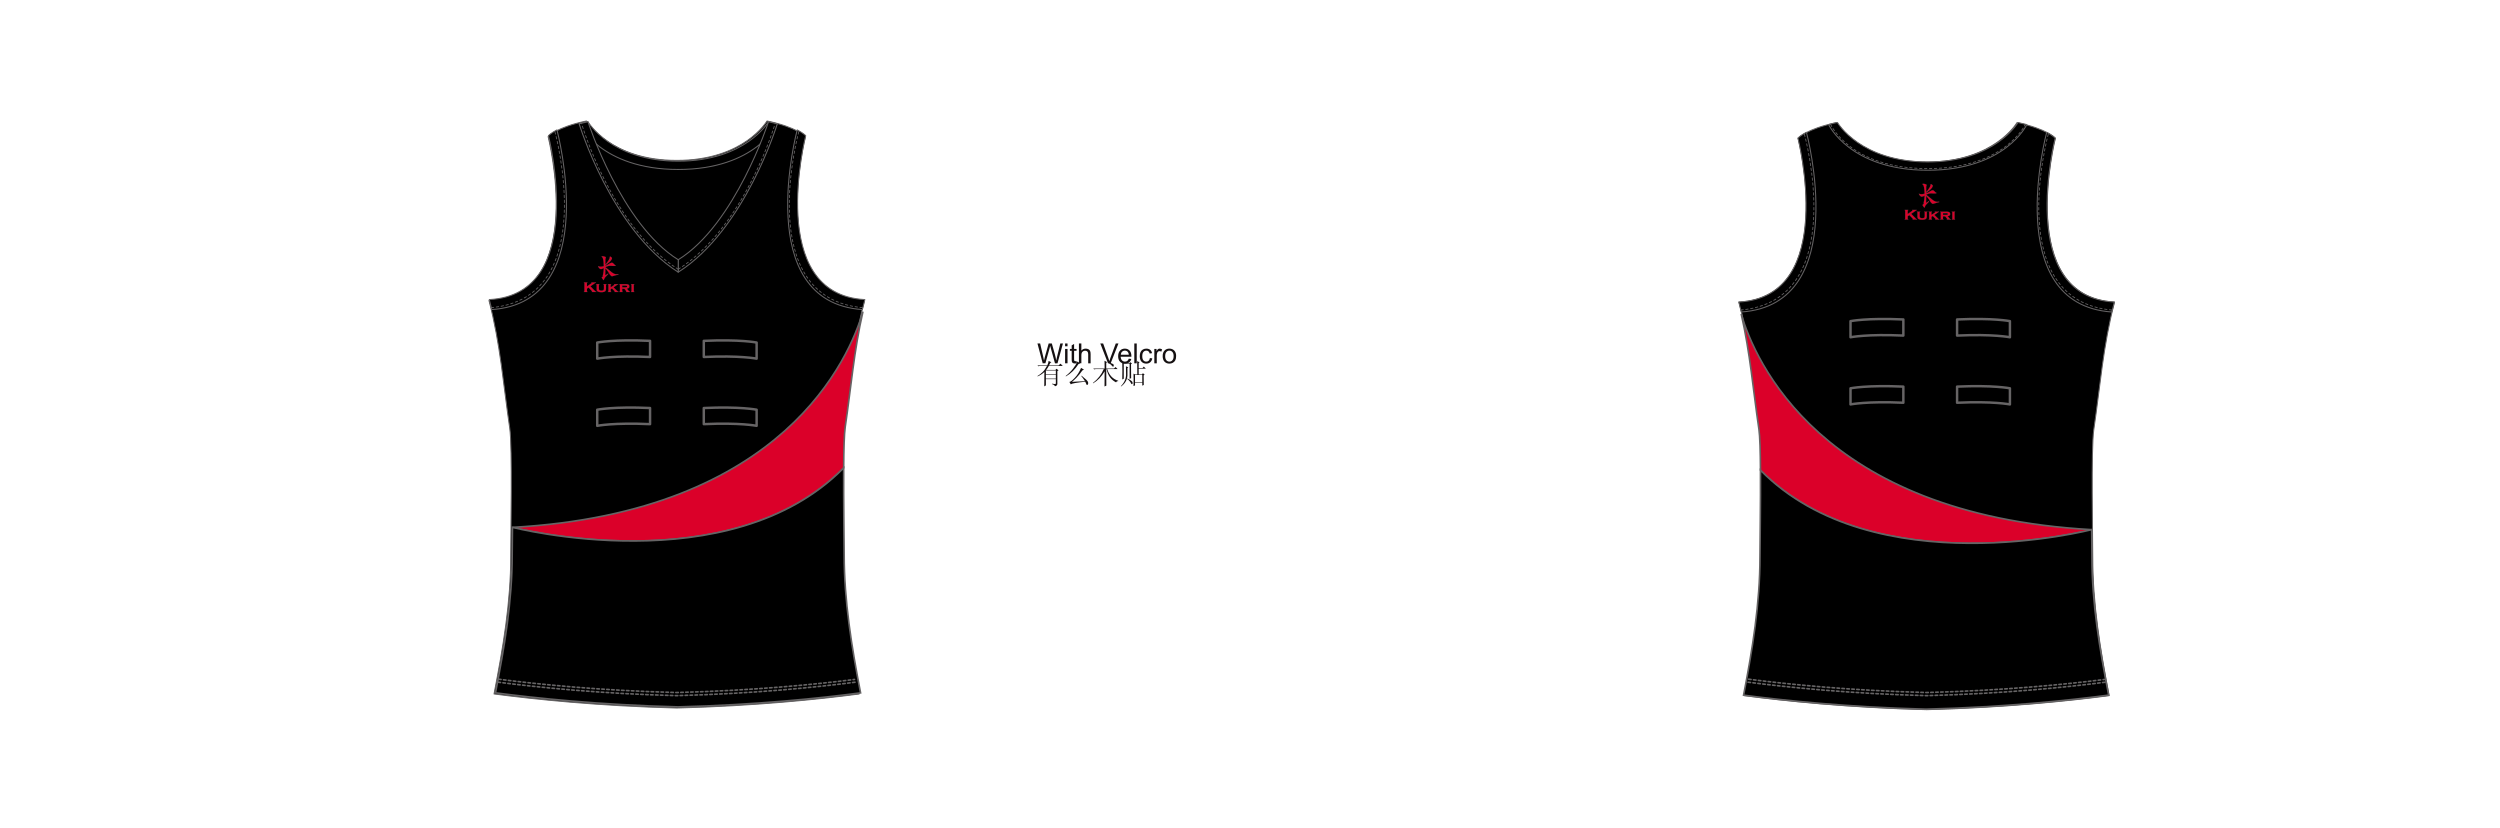 <?xml version="1.0" encoding="UTF-8"?><svg xmlns:xlink="http://www.w3.org/1999/xlink" xmlns="http://www.w3.org/2000/svg" contentScriptType="text/ecmascript" zoomAndPan="magnify" contentStyleType="text/css" style="position: relative; overflow: visible;" version="1.1" width="1600" preserveAspectRatio="xMinYMin meet" viewBox="0 0 1600 530" height="530" x="0" y="0"><svg contentScriptType="text/ecmascript" zoomAndPan="magnify" xmlns:xlink="http://www.w3.org/1999/xlink" contentStyleType="text/css" id="6280_FRONT" style="overflow: visible;" contentstyletype="text/css" version="1.1" width="880" preserveAspectRatio="xMinYMin meet" viewBox="-160 0 660 503" height="530" class="" xmlns="http://www.w3.org/2000/svg" x="0" y="0" contentscripttype="text/ecmascript">
    <svg contentScriptType="text/ecmascript" zoomAndPan="magnify" xmlns:xlink="http://www.w3.org/1999/xlink" contentStyleType="text/css" id="3641_1_BODY_FRONT" contentstyletype="text/css" version="1.1" width="230" xml:space="preserve" preserveAspectRatio="xMidYMid meet" viewBox="-0.685 -0.174 230 358" height="358" xmlns="http://www.w3.org/2000/svg" x="136.00" y="73.00" contentscripttype="text/ecmascript">
        <defs/>
        <g>
            <path stroke-linecap="round" fabric-x="183.027" fabric-y="145.93" fill="#000000" data-p="1" stroke-linejoin="round" d="M225.15,348.36    c-5.43-27.996-9.957-55.7-9.957-84.016c0-11.876-1.074-65.979,0.633-77.51c3.873-26.169,5.67-51.199,12.602-77.506    c-60.494-3.15-35.918-99.563-35.918-99.563s-5.041-5.671-23.316-9.451c0,0-13.863,23.945-54.822,23.945    c-40.959,0-54.822-23.945-54.822-23.945c-18.274,3.78-23.315,9.451-23.315,9.451s24.576,96.412-35.918,99.563    c6.932,26.307,8.728,51.337,12.601,77.506c1.707,11.53,0.632,65.634,0.632,77.51c0,28.656-4.637,55.579-10.154,83.989    c24.033,3.182,62.876,7.307,110.977,8.542C162.308,355.644,201.092,351.538,225.15,348.36z" id="3641_1_BODY_FRONT_L0_S1" stroke="#666465" stroke-width="0.63"/></g></svg>
    <svg contentScriptType="text/ecmascript" zoomAndPan="magnify" xmlns:xlink="http://www.w3.org/1999/xlink" contentStyleType="text/css" id="4195_1_PANEL_FRONT" contentstyletype="text/css" version="1.1" width="225" xml:space="preserve" preserveAspectRatio="xMidYMid meet" viewBox="-0.359 -0.136 225 241" height="241" xmlns="http://www.w3.org/2000/svg" x="140.00" y="189.00" contentscripttype="text/ecmascript">
        <defs/>
        <g>
            <path fabric-x="330.367" fabric-y="269.95" fill="#DB0029" data-p="3" id="4195_1_PANEL_FRONT_L0_S3" d="M212.083,95.097c0.074-11.17,0.328-20.775,0.94-24.91    c3.504-23.685,5.322-46.438,10.771-70.047c-8.023,27.465-47.527,121.877-212.896,131.041    C10.899,131.181,142.832,165.286,212.083,95.097z" stroke="#666465"/>
            <path fabric-x="291.147" fabric-y="392.91" fill="#000000" data-p="2" id="4195_1_PANEL_FRONT_L1_S2" d="M0.592,231.687c24.033,3.182,62.877,7.307,110.977,8.541    c47.938-1.23,86.724-5.338,110.779-8.517c-5.43-27.996-9.957-55.698-9.957-84.017c0-7.617-0.442-32.613-0.309-52.6    c-69.252,70.188-201.185,36.084-201.185,36.084c-0.08,7.389-0.151,13.403-0.151,16.516C10.748,176.353,6.11,203.277,0.592,231.687    z" stroke="#666465"/></g></svg>
    <svg xmlns:a="http://ns.adobe.com/AdobeSVGViewerExtensions/3.0/" contentScriptType="text/ecmascript" zoomAndPan="magnify" xmlns:xlink="http://www.w3.org/1999/xlink" contentStyleType="text/css" id="3647_2_STITCHING_FRONT" contentstyletype="text/css" version="1.0" width="218" xml:space="preserve" preserveAspectRatio="xMidYMid meet" viewBox="-0.018 -0.037 218 12" height="12" xmlns="http://www.w3.org/2000/svg" x="142.00" y="412.00" contentscripttype="text/ecmascript">
        <defs/>
        <g>
            <path stroke-linecap="round" fill="none" stroke-linejoin="round" stroke-dasharray="1.5 1.5" id="3647_2_STITCHING_FRONT_L0" d="M0.5,2.317    C24.198,5.394,61.969,9.292,108.982,10.5c46.871-1.204,84.591-5.081,108.307-8.148" stroke="#666465"/>
            <path stroke-linecap="round" fill="none" stroke-linejoin="round" stroke-dasharray="1.5 1.5" id="3647_2_STITCHING_FRONT_L1" d="M0.832,0.5    c23.476,3.033,61.134,6.901,108.15,8.109c46.926-1.205,84.504-4.979,108.004-7.947" stroke="#666465"/></g></svg>
    <svg contentScriptType="text/ecmascript" zoomAndPan="magnify" xmlns:xlink="http://www.w3.org/1999/xlink" contentStyleType="text/css" id="3653_2_VELCROSTRIP_FRONT" contentstyletype="text/css" version="1.1" width="99" xml:space="preserve" preserveAspectRatio="xMidYMid meet" viewBox="0 0 99 54" height="54" xmlns="http://www.w3.org/2000/svg" x="202.00" y="206.00" contentscripttype="text/ecmascript">
        <defs/>
        <g>
            <path stroke-linecap="round" fill="none" stroke-linejoin="round" id="3653_2_VELCROSTRIP_FRONT_L0" d="M0.75,11.847    c0,0,10.063-2.04,32.092-1.02V1.036C10.813,0.016,0.75,2.056,0.75,2.056V11.847z" stroke="#666465" stroke-width="1.5"/>
            <path stroke-linecap="round" fill="none" stroke-linejoin="round" id="3653_2_VELCROSTRIP_FRONT_L1" d="M0.75,52.642    c0,0,10.063-2.039,32.092-1.02v-9.791C10.813,40.812,0.75,42.852,0.75,42.852V52.642z" stroke="#666465" stroke-width="1.5"/>
            <path stroke-linecap="round" fill="none" stroke-linejoin="round" id="3653_2_VELCROSTRIP_FRONT_L2" d="M97.572,11.847    c0,0-10.064-2.04-32.094-1.02V1.036c22.029-1.021,32.094,1.02,32.094,1.02V11.847z" stroke="#666465" stroke-width="1.5"/>
            <path stroke-linecap="round" fill="none" stroke-linejoin="round" id="3653_2_VELCROSTRIP_FRONT_L3" d="M97.572,52.642    c0,0-10.064-2.039-32.094-1.02v-9.791c22.029-1.02,32.094,1.021,32.094,1.021V52.642z" stroke="#666465" stroke-width="1.5"/></g></svg>
    <svg contentScriptType="text/ecmascript" zoomAndPan="magnify" xmlns:xlink="http://www.w3.org/1999/xlink" contentStyleType="text/css" id="37400_2_ARMHOLE_FRONT" contentstyletype="text/css" version="1.1" width="230" xml:space="preserve" preserveAspectRatio="xMidYMid meet" viewBox="-0.882 -0.585 230 111" height="111" xmlns="http://www.w3.org/2000/svg" x="136.00" y="78.00" contentscripttype="text/ecmascript">
        <defs/>
        <g>
            <path stroke-linecap="round" fill="#000000" data-p="1" stroke-linejoin="round" d="M36.233,3.815    c0,0,24.576,96.412-35.918,99.563l1.515,6.076C69.501,104.825,41.407,0.315,41.407,0.315S37.966,2.083,36.233,3.815z" id="37400_2_ARMHOLE_FRONT_L0_S1" stroke="#666465" stroke-width="0.63"/>
            <path stroke-linecap="round" fill="none" stroke-linejoin="round" stroke-dasharray="1.5 1.5" d="    M1.532,108.26C68.121,102.364,40.083,1.049,40.083,1.049" id="37400_2_ARMHOLE_FRONT_L1" stroke="#666465" stroke-width="0.5"/>
            <path stroke-linecap="round" fabric-x="320.827" fabric-y="139.57" fill="#000000" data-p="1" stroke-linejoin="round" d="M192.509,3.815    c0,0-24.575,96.412,35.919,99.563l-1.517,6.076C159.24,104.825,187.333,0.315,187.333,0.315S190.775,2.083,192.509,3.815z" id="37400_2_ARMHOLE_FRONT_L2_S1" stroke="#666465" stroke-width="0.63"/>
            <path stroke-linecap="round" fill="none" stroke-linejoin="round" stroke-dasharray="1.5 1.5" d="    M226.943,108.26c-66.588-5.896-38.551-107.211-38.551-107.211" id="37400_2_ARMHOLE_FRONT_L3" stroke="#666465" stroke-width="0.5"/></g></svg>
    <svg contentScriptType="text/ecmascript" zoomAndPan="magnify" xmlns:xlink="http://www.w3.org/1999/xlink" contentStyleType="text/css" id="37396_3_NECKLINE_FRONT" contentstyletype="text/css" version="1.1" width="122" xml:space="preserve" preserveAspectRatio="xMidYMid meet" viewBox="-0.461 -0.634 122 93" height="93" xmlns="http://www.w3.org/2000/svg" x="191.00" y="73.00" contentscripttype="text/ecmascript">
        <defs/>
        <g>
            <path stroke-linecap="round" fill="#000000" data-p="1" stroke-linejoin="round" d="M60.495,24.26    C19.536,24.26,5.673,0.315,5.673,0.315C2.68,0.788,0.316,1.57,0.316,1.57s12.919,27.731,60.18,27.731    c47.262,0,60.181-27.731,60.181-27.731s-1.75-0.446-5.357-1.255C115.317,0.315,101.454,24.26,60.495,24.26z" id="37396_3_NECKLINE_FRONT_L0_S1" stroke="#666465" stroke-width="0.63"/>
            <path stroke-linecap="round" fill="#000000" data-p="1" stroke-linejoin="round" d="M60.495,91.685    C101.14,65.849,120.674,1.57,120.674,1.57l-5.356-1.255c0,0-20.164,62.384-54.822,83.809V91.685z" id="37396_3_NECKLINE_FRONT_L1_S1" stroke="#666465" stroke-width="0.63"/>
            <path stroke-linecap="round" fabric-x="232.847" fabric-y="146.99" fill="#000000" data-p="1" stroke-linejoin="round" d="M60.495,91.685    C19.851,65.849,0.315,1.57,0.315,1.57l5.357-1.255c0,0,20.165,62.384,54.822,83.809L60.495,91.685L60.495,91.685z" id="37396_3_NECKLINE_FRONT_L2_S1" stroke="#666465" stroke-width="0.63"/>
            <path stroke-linecap="round" fill="none" stroke-linejoin="round" stroke-dasharray="1.5 1.5" d="    M60.495,89.936c40.645-25.836,58.832-88.46,58.832-88.46" id="37396_3_NECKLINE_FRONT_L3" stroke="#666465" stroke-width="0.5"/>
            <path stroke-linecap="round" fill="none" stroke-linejoin="round" stroke-dasharray="1.5 1.5" d="    M60.495,89.936C19.851,64.1,1.806,1.387,1.806,1.387" id="37396_3_NECKLINE_FRONT_L4" stroke="#666465" stroke-width="0.5"/></g></svg>
    <svg contentScriptType="text/ecmascript" zoomAndPan="magnify" xmlns:xlink="http://www.w3.org/1999/xlink" contentStyleType="text/css" id="496_1_BRANDING_FRONT" contentstyletype="text/css" version="1.1" width="32" xml:space="preserve" preserveAspectRatio="xMidYMid meet" viewBox="-0.625 -0.603 32 23" height="23" xmlns="http://www.w3.org/2000/svg" x="194.00" y="155.00" contentscripttype="text/ecmascript">
        <defs/>
        <g>
            <path data-p="3" fill="#DB0029" stroke-width="0.1" d="M2.879,19.028l-1.023,0.709v1.563c0,0.092,0.024,0.158,0.07,0.205    c0.047,0.049,0.132,0.082,0.25,0.109v0.135H0.05v-0.135c0.118-0.029,0.201-0.064,0.25-0.111c0.044-0.049,0.066-0.111,0.066-0.203    v-4.934c0-0.086-0.022-0.152-0.066-0.197c-0.049-0.047-0.132-0.088-0.25-0.115v-0.135h2.126v0.135    c-0.121,0.027-0.206,0.064-0.25,0.111c-0.046,0.047-0.07,0.115-0.07,0.201v2.043l2.795-1.967c0.133-0.09,0.197-0.158,0.197-0.215    c0-0.088-0.095-0.139-0.289-0.174v-0.135h2.796v0.135c-0.12,0.023-0.202,0.045-0.249,0.074c-0.053,0.023-0.195,0.119-0.437,0.289    l-0.386,0.277L3.969,18.28l2.625,2.703c0.241,0.252,0.418,0.414,0.523,0.484c0.109,0.076,0.246,0.123,0.407,0.146v0.135H4.858    v-0.135c0.178-0.035,0.266-0.088,0.266-0.166c0-0.037-0.079-0.139-0.239-0.313L2.879,19.028z" id="542_1_BRANDING_FRONT_L0_S1" stroke="#666465"/>
            <path data-p="3" fill="#DB0029" stroke-width="0.1" d="M13.443,17.409v2.539c0,0.572-0.138,0.998-0.4,1.271    c-0.431,0.426-1.236,0.639-2.422,0.639c-0.8,0-1.441-0.102-1.928-0.309c-0.354-0.152-0.595-0.359-0.723-0.645    c-0.122-0.256-0.181-0.572-0.181-0.957v-2.539c0-0.086-0.027-0.158-0.068-0.201c-0.048-0.049-0.128-0.084-0.25-0.121v-0.119h1.968    v0.119c-0.119,0.033-0.201,0.072-0.251,0.119c-0.044,0.045-0.065,0.117-0.065,0.203v2.305c0,0.268,0.027,0.477,0.083,0.619    c0.055,0.141,0.152,0.258,0.286,0.348c0.271,0.186,0.669,0.279,1.187,0.279c0.514,0,0.91-0.094,1.185-0.279    c0.135-0.09,0.224-0.207,0.278-0.348c0.053-0.143,0.082-0.352,0.082-0.619v-2.305c0-0.086-0.025-0.158-0.067-0.197    c-0.048-0.053-0.126-0.088-0.249-0.125v-0.119h1.85v0.119c-0.118,0.033-0.198,0.072-0.244,0.119    C13.466,17.25,13.443,17.323,13.443,17.409z" id="542_1_BRANDING_FRONT_L1_S1" stroke="#666465"/>
            <path data-p="3" fill="#DB0029" stroke-width="0.1" d="M17.082,19.575l-0.808,0.549v1.186c0,0.088,0.023,0.158,0.071,0.203    c0.047,0.045,0.133,0.084,0.248,0.111v0.125h-1.962v-0.125c0.107-0.023,0.194-0.061,0.238-0.105    c0.048-0.051,0.071-0.117,0.071-0.199v-3.91c0-0.09-0.023-0.158-0.066-0.201c-0.048-0.049-0.13-0.084-0.243-0.121v-0.119h1.962    v0.119c-0.115,0.033-0.201,0.072-0.248,0.119c-0.048,0.045-0.071,0.113-0.071,0.201v1.555l2.117-1.42    c0.151-0.105,0.23-0.193,0.23-0.275c0-0.088-0.09-0.146-0.289-0.18v-0.119h2.506v0.119c-0.125,0.021-0.229,0.055-0.317,0.105    c-0.082,0.047-0.296,0.193-0.636,0.443l-1.865,1.299l2.062,2.02c0.268,0.266,0.46,0.438,0.573,0.514    c0.115,0.076,0.241,0.131,0.396,0.156v0.125h-2.44v-0.125c0.179-0.033,0.269-0.088,0.269-0.166c0-0.029-0.011-0.057-0.028-0.08    c-0.027-0.027-0.102-0.105-0.237-0.234L17.082,19.575z" id="542_1_BRANDING_FRONT_L2_S1" stroke="#666465"/>
            <path data-p="3" fill="#DB0029" stroke-width="0.1" d="M23.28,19.788v1.521c0,0.088,0.021,0.158,0.064,0.203    c0.048,0.045,0.128,0.084,0.247,0.111v0.125h-1.968v-0.125c0.119-0.023,0.198-0.061,0.247-0.105    c0.048-0.051,0.071-0.117,0.071-0.199v-3.91c0-0.09-0.023-0.158-0.069-0.201c-0.051-0.049-0.13-0.084-0.249-0.121v-0.119h3.663    c0.48,0,0.841,0.021,1.092,0.064c0.25,0.039,0.472,0.115,0.667,0.227c0.404,0.225,0.607,0.588,0.607,1.1    c0,0.389-0.128,0.688-0.371,0.908c-0.251,0.217-0.651,0.369-1.201,0.467l1.06,1.262c0.195,0.232,0.351,0.393,0.463,0.473    c0.116,0.086,0.247,0.141,0.393,0.156v0.125h-2.359v-0.125c0.174-0.033,0.262-0.098,0.262-0.186c0-0.063-0.06-0.156-0.166-0.285    l-1.115-1.365H23.28z M23.28,18.917h2.017c0.311,0,0.532-0.027,0.685-0.088c0.202-0.07,0.309-0.223,0.309-0.447    c0-0.201-0.074-0.338-0.218-0.418c-0.146-0.08-0.398-0.123-0.775-0.123H23.28V18.917z" id="542_1_BRANDING_FRONT_L3_S1" stroke="#666465"/>
            <path data-p="3" fill="#DB0029" stroke-width="0.1" d="M30.311,17.409v3.9c0,0.088,0.023,0.158,0.068,0.203    c0.048,0.045,0.134,0.084,0.247,0.111v0.125h-1.968v-0.125c0.117-0.023,0.194-0.061,0.244-0.105    c0.048-0.051,0.071-0.117,0.071-0.199v-3.91c0-0.09-0.023-0.158-0.066-0.201c-0.046-0.049-0.132-0.084-0.249-0.121v-0.119h1.968    v0.119c-0.113,0.033-0.199,0.072-0.247,0.119C30.334,17.25,30.311,17.319,30.311,17.409z" id="542_1_BRANDING_FRONT_L4_S1" stroke="#666465"/>
            <path data-p="3" fill="#DB0029" stroke-width="0.1" d="M18.702,10.819c-1.38-0.521-2.165-1.354-3.456-2.42    c-0.941-0.777-1.631-1.27-2.166-1.686c0-0.031,0-0.049,0-0.084c0.281-0.135,0.609-0.283,1.007-0.436    c1.432-0.553,2.644-0.354,3.437-0.278c0.786,0.072,1.499,0,1.866-0.274c-0.321-0.094-0.819-0.461-1.459-1.195    c-0.678-0.789-1.318-0.58-2.779,0.369c-0.728,0.479-1.428,0.775-2.073,0.985c0-0.108-0.004-0.212-0.006-0.321    c0.397-0.271,1.404-0.979,2.501-1.953c1.401-1.251,1.481-2.109,1.519-2.313c0.044-0.201-0.08-0.275-0.385-0.523    c-0.305-0.25-0.571-0.572-0.833-0.396c-0.26,0.175-0.04,0.322-0.185,0.871c-0.137,0.543-0.505,1.193-1.5,2.587    c-0.551,0.78-0.91,1.171-1.124,1.362c-0.012-1.402-0.041-2.99,0.013-3.329c0.08-0.521,0.159-0.4,0.271-0.823    c0.11-0.422-0.325-0.596-1.086-0.798c-0.755-0.197-1.843-0.144-1.356,0.198c0.499,0.359,0.699,0.995,0.699,0.995    s0.421,0.891,0.546,4.704c-0.365,0.088-0.707,0.156-1.027,0.23c-1.096,0.244-1.754-0.009-2.481-0.191c0,0,0.742,1.967,1.955,1.742    c0.671-0.12,1.031-0.366,1.558-0.691c-0.069,2.461-0.64,4.807-0.64,4.807l0.376,0.207c-0.479,0.234-0.884,0.472-1.02,0.712    c0,0,0.089,0.344,0.391,0.792c0.304,0.445,0.727,0.951,0.849,0.857c0.126-0.105,0.229-1.142,1.046-1.962    c0.811-0.822,1.66-1.744,1.66-1.744l-0.021-0.294c0,0-0.589,0.452-1.381,0.901c-0.121,0.07-0.266,0.145-0.416,0.215    c0.014-0.791,0.047-3.115,0.072-4.326c0.333,0.419,0.742,0.918,1.161,1.41c1.035,1.221,1.146,1.888,1.601,2.439    c0.453,0.545,0.922,0.979,1.178,1.053c0.254,0.073,3.691-1.144,4.011-1.121C20.99,10.57,20.082,11.345,18.702,10.819z" id="542_1_BRANDING_FRONT_L5_S1" stroke="#666465"/></g></svg>
    <svg xmlns:a="http://ns.adobe.com/AdobeSVGViewerExtensions/3.0/" contentScriptType="text/ecmascript" zoomAndPan="magnify" xmlns:xlink="http://www.w3.org/1999/xlink" contentStyleType="text/css" id="24472_1_SUPPLIERNOTE_FRONT" style="overflow: visible;" version="1.0" width="85" xml:space="preserve" preserveAspectRatio="xMidYMid meet" viewBox="-0.145 -0.629 85 13" height="13" class="suppliernote" xmlns="http://www.w3.org/2000/svg" x="470" y="208">
        <defs/>
        <g>
            <path fill="#151011" d="M3.194,12.039L0,0h1.634l1.829,7.893c0.199,0.827,0.371,1.651,0.512,2.467    C4.282,9.069,4.46,8.329,4.519,8.132L6.809,0h1.923l1.722,6.097c0.436,1.509,0.744,2.93,0.938,4.263    c0.152-0.762,0.352-1.638,0.599-2.621L13.879,0h1.6l-3.3,12.039h-1.534L8.106,2.867C7.893,2.102,7.768,1.632,7.728,1.456    C7.604,2.006,7.484,2.479,7.376,2.867l-2.557,9.171H3.194z" id="24472_1_SUPPLIERNOTE_FRONT_L0"/>
            <path fill="#151011" d="M16.787,1.701V0h1.479v1.701H16.787z M16.787,12.039V3.317h1.479v8.721H16.787z" id="24472_1_SUPPLIERNOTE_FRONT_L1"/>
            <path fill="#151011" d="M23.744,10.72l0.213,1.303c-0.415,0.088-0.789,0.133-1.116,0.133c-0.538,0-0.953-0.084-1.25-0.255    c-0.294-0.17-0.501-0.39-0.623-0.666c-0.12-0.279-0.18-0.86-0.18-1.748v-5.02h-1.084V3.317h1.084v-2.16l1.468-0.882v3.042h1.489    v1.149h-1.489V9.57c0,0.421,0.026,0.69,0.08,0.813c0.054,0.119,0.138,0.215,0.254,0.286c0.119,0.072,0.287,0.11,0.505,0.11    C23.259,10.779,23.474,10.755,23.744,10.72z" id="24472_1_SUPPLIERNOTE_FRONT_L2"/>
            <path fill="#151011" d="M25.189,12.039V0h1.478v4.322c0.688-0.801,1.559-1.202,2.611-1.202c0.646,0,1.208,0.13,1.686,0.383    c0.472,0.255,0.814,0.606,1.021,1.055c0.207,0.449,0.307,1.104,0.307,1.955v5.525h-1.475V6.513c0-0.738-0.161-1.276-0.482-1.614    c-0.321-0.337-0.773-0.502-1.357-0.502c-0.44,0-0.851,0.113-1.237,0.338c-0.387,0.229-0.662,0.535-0.824,0.928    c-0.166,0.386-0.247,0.925-0.247,1.604v4.772H25.189z" id="24472_1_SUPPLIERNOTE_FRONT_L3"/>
            <path fill="#151011" d="M42.849,12.039L38.179,0h1.726l3.13,8.747c0.252,0.701,0.462,1.357,0.633,1.973    c0.186-0.657,0.403-1.316,0.65-1.973L47.569,0h1.625l-4.715,12.039H42.849z" id="24472_1_SUPPLIERNOTE_FRONT_L4"/>
            <path fill="#151011" d="M55.479,9.23l1.526,0.188c-0.242,0.896-0.688,1.585-1.34,2.078c-0.651,0.495-1.484,0.739-2.495,0.739    c-1.276,0-2.289-0.389-3.033-1.176c-0.75-0.784-1.125-1.888-1.125-3.305c0-1.469,0.378-2.606,1.136-3.417    c0.756-0.81,1.734-1.218,2.941-1.218c1.164,0,2.118,0.399,2.854,1.193c0.741,0.794,1.112,1.912,1.112,3.352    c0,0.086-0.005,0.218-0.008,0.394h-6.506c0.057,0.958,0.325,1.691,0.812,2.2c0.486,0.507,1.095,0.764,1.823,0.764    c0.544,0,1.004-0.142,1.388-0.429C54.948,10.313,55.253,9.855,55.479,9.23z M50.623,6.841h4.873    c-0.066-0.731-0.255-1.281-0.56-1.648c-0.47-0.572-1.079-0.854-1.833-0.854c-0.676,0-1.249,0.229-1.71,0.682    C50.929,5.472,50.671,6.081,50.623,6.841z" id="24472_1_SUPPLIERNOTE_FRONT_L5"/>
            <path fill="#151011" d="M58.827,12.039V0h1.48v12.039H58.827z" id="24472_1_SUPPLIERNOTE_FRONT_L6"/>
            <path fill="#151011" d="M68.29,8.846l1.451,0.191c-0.157,1-0.564,1.782-1.217,2.351c-0.655,0.568-1.459,0.848-2.412,0.848    c-1.193,0-2.151-0.389-2.88-1.165c-0.723-0.785-1.087-1.899-1.087-3.356c0-0.946,0.157-1.767,0.47-2.475    c0.313-0.707,0.787-1.235,1.426-1.587c0.636-0.351,1.33-0.532,2.08-0.532c0.946,0,1.725,0.242,2.324,0.721    c0.6,0.479,0.989,1.157,1.158,2.036l-1.438,0.227c-0.135-0.586-0.378-1.024-0.725-1.321c-0.349-0.3-0.767-0.444-1.261-0.444    c-0.746,0-1.352,0.264-1.816,0.798c-0.465,0.538-0.697,1.38-0.697,2.538c0,1.171,0.223,2.021,0.673,2.553    c0.448,0.529,1.035,0.798,1.758,0.798c0.579,0,1.064-0.181,1.454-0.534C67.937,10.132,68.187,9.586,68.29,8.846z" id="24472_1_SUPPLIERNOTE_FRONT_L7"/>
            <path fill="#151011" d="M70.99,12.039V3.317h1.33v1.324c0.339-0.62,0.653-1.028,0.94-1.223c0.29-0.198,0.604-0.298,0.95-0.298    c0.499,0,1.006,0.162,1.52,0.479l-0.508,1.37c-0.362-0.213-0.726-0.32-1.083-0.32c-0.323,0-0.616,0.099-0.874,0.294    c-0.257,0.193-0.436,0.462-0.548,0.809c-0.165,0.526-0.25,1.099-0.25,1.722v4.565H70.99z" id="24472_1_SUPPLIERNOTE_FRONT_L8"/>
            <path fill="#151011" d="M76.06,7.683c0-1.618,0.448-2.816,1.348-3.593c0.746-0.647,1.661-0.97,2.742-0.97    c1.198,0,2.179,0.399,2.939,1.181c0.763,0.787,1.142,1.872,1.142,3.256c0,1.12-0.168,2.006-0.504,2.647    c-0.337,0.646-0.826,1.145-1.471,1.5c-0.643,0.358-1.342,0.532-2.105,0.532c-1.221,0-2.208-0.389-2.96-1.171    C76.437,10.283,76.06,9.154,76.06,7.683z M77.579,7.683c0,1.116,0.244,1.953,0.73,2.505c0.487,0.555,1.102,0.835,1.84,0.835    c0.733,0,1.344-0.281,1.831-0.84c0.488-0.561,0.729-1.408,0.729-2.555c0-1.077-0.243-1.894-0.733-2.45    c-0.49-0.557-1.102-0.832-1.827-0.832c-0.738,0-1.354,0.273-1.84,0.829C77.822,5.729,77.579,6.563,77.579,7.683z" id="24472_1_SUPPLIERNOTE_FRONT_L9"/></g></svg>
    <svg xmlns:a="http://ns.adobe.com/AdobeSVGViewerExtensions/3.0/" contentScriptType="text/ecmascript" zoomAndPan="magnify" xmlns:xlink="http://www.w3.org/1999/xlink" contentStyleType="text/css" id="24472_1_SUPPLIERNOTETRANSLATION_FRONT" style="overflow: visible;" version="1.0" width="66" xml:space="preserve" preserveAspectRatio="xMidYMid meet" viewBox="-0.145 -0.116 66 16" height="16" xmlns="http://www.w3.org/2000/svg" x="470" y="219">
        <defs/>
        <g>
            <path fill="#151011" d="M10.578,14.159c0.393,0.022,0.592-0.167,0.592-0.561v-2.431H5.126v3.811l-0.988,0.591    c0.044-0.744,0.067-3.657,0.067-8.736C3.021,7.927,1.664,8.827,0.13,9.525L0,9.262C1.052,8.65,2.061,7.895,3.021,6.996    c0.966-0.899,1.883-2.179,2.761-3.844H1.84c-0.481,0-0.924,0.064-1.316,0.196L0,2.823h5.979c0.48-1.051,0.744-1.948,0.788-2.695    l1.707,0.788c-0.35,0.089-0.623,0.318-0.822,0.692C7.457,1.979,7.25,2.387,7.029,2.823h5.785l1.184-1.051l1.377,1.38H6.899    C6.416,4.028,5.89,4.839,5.321,5.583h5.584l0.658-0.726l1.25,0.986L12.089,6.24v7.818c0,0.305-0.087,0.581-0.263,0.821    c-0.176,0.238-0.568,0.448-1.181,0.623c-0.221-0.612-0.833-1.052-1.842-1.315l0.067-0.261    C9.614,14.059,10.185,14.136,10.578,14.159z M5.126,8.278h6.044V5.913H5.126V8.278z M5.126,10.837h6.044V8.608H5.126V10.837z"/>
            <path fill="#151011" d="M17.281,9.525l-0.134-0.264c1.841-1.447,3.353-2.954,4.535-4.533c1.182-1.576,2.06-3.002,2.627-4.271    l1.576,1.186l-0.917,0.329C22.864,5.254,20.302,7.772,17.281,9.525z M28.843,12.417c-0.699-1.141-1.446-2.192-2.233-3.155    l0.197-0.197c2.364,1.885,3.655,3.152,3.876,3.81c0.219,0.657,0.165,1.195-0.164,1.612c-0.328,0.414-0.592,0.36-0.788-0.167    c-0.196-0.522-0.428-1.052-0.689-1.573c-5.259,0.521-8.194,1.051-8.803,1.573l-0.856-1.445c0.658-0.043,1.764-0.887,3.317-2.527    c1.556-1.642,2.815-3.647,3.779-6.012l1.774,1.049l-0.92,0.46c-1.314,1.841-2.542,3.341-3.679,4.503    c-1.138,1.159-2.039,1.982-2.693,2.465C22.229,12.769,24.859,12.633,28.843,12.417z"/>
            <path fill="#151011" d="M40.736,0l1.574,0.854l-0.525,0.393v3.482h4.732l0.919-0.92l1.249,1.247h-6.308    c1.186,3.724,3.417,6.09,6.703,7.094l-0.067,0.268c-0.57-0.088-0.983,0.153-1.248,0.722c-3.11-1.577-5.016-4.249-5.716-8.016    h-0.264c0,5.868,0.024,9.196,0.066,9.988l-1.116,0.523c0.043-2.28,0.067-5.345,0.067-9.2c-1.886,3.24-4.229,5.675-7.033,7.297    l-0.064-0.265c3.021-2.321,5.211-5.123,6.569-8.411h-4.532c-0.483,0-0.919,0.067-1.313,0.198l-0.527-0.525h6.9    C40.803,3.24,40.779,1.66,40.736,0z M43.298,1.048c1.27,0.351,2.125,0.657,2.563,0.924c0.439,0.261,0.58,0.676,0.427,1.245    c-0.156,0.573-0.462,0.561-0.92-0.033c-0.458-0.59-1.195-1.212-2.2-1.875L43.298,1.048z"/>
            <path fill="#151011" d="M55.19,4.069l-0.526,0.396v3.22c0.218,3.241-1.073,5.892-3.876,7.95l-0.132-0.196    c2.275-2.277,3.33-4.866,3.153-7.754c0-2.014-0.022-3.462-0.063-4.336L55.19,4.069z M52.627,1.576h3.153l0.528-0.723l1.115,0.852    l-0.591,0.392c0,3.769,0.022,6.597,0.067,8.476l-0.921,0.397V1.903H52.43v9.003l-0.919,0.457c0.041-1.62,0.066-3.324,0.066-5.123    c0-1.795-0.025-3.593-0.066-5.387L52.627,1.576z M57.754,13.076c0.13,0.566,0.055,0.929-0.23,1.083    c-0.286,0.153-0.506,0.028-0.658-0.362c-0.154-0.396-0.427-0.834-0.821-1.315c-0.395-0.482-0.898-0.963-1.512-1.443l0.132-0.264    C56.594,11.736,57.621,12.503,57.754,13.076z M58.41,11.53c0-1.469-0.023-2.703-0.065-3.716l1.047,0.529h1.253    c0-3.724-0.022-6.44-0.069-8.146l1.449,0.787l-0.528,0.394v3.087h2.3l0.79-0.919l1.249,1.249h-4.339v3.549h1.971l0.594-0.792    l1.048,0.924l-0.592,0.392c0,2.893,0.022,4.84,0.069,5.85l-0.921,0.395v-1.58h-4.403v1.447l-0.918,0.393    C58.387,14.277,58.41,12.995,58.41,11.53z M59.263,13.202h4.403V8.67h-4.403V13.202z"/></g></svg>
</svg><svg contentScriptType="text/ecmascript" zoomAndPan="magnify" xmlns:xlink="http://www.w3.org/1999/xlink" contentStyleType="text/css" id="6280_BACK" style="overflow: visible;" contentstyletype="text/css" version="1.1" width="880" preserveAspectRatio="xMinYMin meet" viewBox="-160 0 660 503" height="530" class="" xmlns="http://www.w3.org/2000/svg" x="800" y="0" contentscripttype="text/ecmascript">
    <svg contentScriptType="text/ecmascript" zoomAndPan="magnify" xmlns:xlink="http://www.w3.org/1999/xlink" contentStyleType="text/css" id="3640_1_BODY_BACK" contentstyletype="text/css" version="1.1" width="230" xml:space="preserve" preserveAspectRatio="xMidYMid meet" viewBox="-0.685 -0.174 230 358" height="358" xmlns="http://www.w3.org/2000/svg" x="136.00" y="74.00" contentscripttype="text/ecmascript">
        <defs/>
        <g>
            <path stroke-linecap="round" fill="#000000" data-p="1" stroke-linejoin="round" d="M225.15,348.36    c-5.43-27.996-9.957-55.7-9.957-84.016c0-11.876-1.074-65.979,0.633-77.51c3.873-26.169,5.67-51.199,12.602-77.506    c-60.494-3.15-35.918-99.563-35.918-99.563s-5.041-5.671-23.316-9.451c0,0-13.863,23.945-54.822,23.945    c-40.959,0-54.822-23.945-54.822-23.945c-18.274,3.78-23.315,9.451-23.315,9.451s24.576,96.412-35.918,99.563    c6.932,26.307,8.728,51.337,12.601,77.506c1.707,11.53,0.632,65.634,0.632,77.51c0,28.656-4.637,55.579-10.154,83.989    c24.033,3.182,62.876,7.307,110.977,8.542C162.308,355.644,201.092,351.538,225.15,348.36z" id="3640_1_BODY_BACK_L0_S1" stroke="#666465" stroke-width="0.63"/></g></svg>
    <svg contentScriptType="text/ecmascript" zoomAndPan="magnify" xmlns:xlink="http://www.w3.org/1999/xlink" contentStyleType="text/css" id="4196_1_PANEL_BACK" contentstyletype="text/css" version="1.1" width="226" xml:space="preserve" preserveAspectRatio="xMidYMid meet" viewBox="-0.858 -0.523 226 242" height="242" xmlns="http://www.w3.org/2000/svg" x="137.00" y="190.00" contentscripttype="text/ecmascript">
        <defs/>
        <g>
            <path data-p="3" fill="#DB0029" d="M12.202,95.097c-0.076-11.17-0.33-20.775-0.941-24.91    C7.755,46.503,5.937,23.75,0.487,0.14c8.025,27.465,47.527,121.877,212.898,131.041C213.386,131.181,81.454,165.287,12.202,95.097    z" id="4196_1_PANEL_BACK_L0_S3" stroke="#666465"/>
            <path data-p="2" fill="#000000" d="M223.692,231.687c-24.033,3.182-62.877,7.307-110.977,8.541    c-47.938-1.23-86.723-5.338-110.779-8.516c5.43-27.996,9.957-55.699,9.957-84.016c0-7.617,0.441-32.613,0.309-52.6    c69.252,70.189,201.184,36.084,201.184,36.084c0.078,7.389,0.152,13.404,0.152,16.516    C213.538,176.353,218.175,203.277,223.692,231.687z" id="4196_1_PANEL_BACK_L1_S2" stroke="#666465"/></g></svg>
    <svg xmlns:a="http://ns.adobe.com/AdobeSVGViewerExtensions/3.0/" contentScriptType="text/ecmascript" zoomAndPan="magnify" xmlns:xlink="http://www.w3.org/1999/xlink" contentStyleType="text/css" id="3646_4_STITCHING_BACK" contentstyletype="text/css" version="1.0" width="218" xml:space="preserve" preserveAspectRatio="xMidYMid meet" viewBox="-0.018 -0.037 218 12" height="12" xmlns="http://www.w3.org/2000/svg" x="142.00" y="412.00" contentscripttype="text/ecmascript">
        <defs/>
        <g>
            <path stroke-linecap="round" fill="none" stroke-linejoin="round" stroke-dasharray="1.5 1.5" id="3646_4_STITCHING_BACK_L0" d="M0.5,2.317    C24.198,5.394,61.969,9.292,108.982,10.5c46.871-1.204,84.591-5.081,108.307-8.148" stroke="#666465"/>
            <path stroke-linecap="round" fill="none" stroke-linejoin="round" stroke-dasharray="1.5 1.5" id="3646_4_STITCHING_BACK_L1" d="M0.832,0.5    c23.476,3.033,61.134,6.901,108.15,8.109c46.926-1.205,84.504-4.979,108.004-7.947" stroke="#666465"/></g></svg>
    <svg contentScriptType="text/ecmascript" zoomAndPan="magnify" xmlns:xlink="http://www.w3.org/1999/xlink" contentStyleType="text/css" id="3652_2_VELCROSTRIP_BACK" contentstyletype="text/css" version="1.1" width="99" xml:space="preserve" preserveAspectRatio="xMidYMid meet" viewBox="0 0 99 54" height="54" xmlns="http://www.w3.org/2000/svg" x="204.00" y="193.00" contentscripttype="text/ecmascript">
        <defs/>
        <g>
            <path stroke-linecap="round" fill="none" stroke-linejoin="round" id="3652_2_VELCROSTRIP_BACK_L0" d="M0.75,11.847    c0,0,10.063-2.04,32.092-1.02V1.036C10.813,0.016,0.75,2.056,0.75,2.056V11.847z" stroke="#666465" stroke-width="1.5"/>
            <path stroke-linecap="round" fill="none" stroke-linejoin="round" id="3652_2_VELCROSTRIP_BACK_L1" d="M0.75,52.642    c0,0,10.063-2.039,32.092-1.02v-9.791C10.813,40.812,0.75,42.852,0.75,42.852V52.642z" stroke="#666465" stroke-width="1.5"/>
            <path stroke-linecap="round" fill="none" stroke-linejoin="round" id="3652_2_VELCROSTRIP_BACK_L2" d="M97.572,11.847    c0,0-10.064-2.04-32.094-1.02V1.036c22.029-1.021,32.094,1.02,32.094,1.02V11.847z" stroke="#666465" stroke-width="1.5"/>
            <path stroke-linecap="round" fill="none" stroke-linejoin="round" id="3652_2_VELCROSTRIP_BACK_L3" d="M97.572,52.642    c0,0-10.064-2.039-32.094-1.02v-9.791c22.029-1.02,32.094,1.021,32.094,1.021V52.642z" stroke="#666465" stroke-width="1.5"/></g></svg>
    <svg contentScriptType="text/ecmascript" zoomAndPan="magnify" xmlns:xlink="http://www.w3.org/1999/xlink" contentStyleType="text/css" id="37401_2_ARMHOLE_BACK" contentstyletype="text/css" version="1.1" width="230" xml:space="preserve" preserveAspectRatio="xMidYMid meet" viewBox="-0.57 -0.054 230 110" height="110" xmlns="http://www.w3.org/2000/svg" x="136.00" y="80.00" contentscripttype="text/ecmascript">
        <defs/>
        <g>
            <path stroke-linecap="round" fill="#000000" data-p="1" stroke-linejoin="round" d="M36.233,3.815    c0,0,24.575,96.412-35.918,99.563l1.515,6.076C69.502,104.825,41.408,0.315,41.408,0.315S37.967,2.083,36.233,3.815z" id="37401_2_ARMHOLE_BACK_L0_S1" stroke="#666465" stroke-width="0.63"/>
            <path stroke-linecap="round" fill="none" stroke-linejoin="round" stroke-dasharray="1.5 1.5" d="    M1.533,108.26C68.121,102.364,40.084,1.049,40.084,1.049" id="37401_2_ARMHOLE_BACK_L1" stroke="#666465" stroke-width="0.5"/>
            <path stroke-linecap="round" fill="#000000" data-p="1" stroke-linejoin="round" d="M192.51,3.815    c0,0-24.576,96.412,35.918,99.563l-1.516,6.076C159.24,104.825,187.334,0.315,187.334,0.315S190.775,2.083,192.51,3.815z" id="37401_2_ARMHOLE_BACK_L2_S1" stroke="#666465" stroke-width="0.63"/>
            <path stroke-linecap="round" fill="none" stroke-linejoin="round" stroke-dasharray="1.5 1.5" d="    M226.943,108.26c-66.588-5.896-38.55-107.211-38.55-107.211" id="37401_2_ARMHOLE_BACK_L3" stroke="#666465" stroke-width="0.5"/></g></svg>
    <svg contentScriptType="text/ecmascript" zoomAndPan="magnify" xmlns:xlink="http://www.w3.org/1999/xlink" contentStyleType="text/css" id="37397_2_NECKLINE_BACK" contentstyletype="text/css" version="1.1" width="122" xml:space="preserve" preserveAspectRatio="xMidYMid meet" viewBox="-0.151 -0.103 122 30" height="30" xmlns="http://www.w3.org/2000/svg" x="191.00" y="74.00" contentscripttype="text/ecmascript">
        <defs/>
        <g>
            <path stroke-linecap="round" fill="#000000" data-p="1" stroke-linejoin="round" d="M60.494,24.26    C19.535,24.26,5.672,0.315,5.672,0.315C2.679,0.788,0.315,1.57,0.315,1.57s12.919,27.731,60.18,27.731s60.18-27.731,60.18-27.731    s-1.75-0.446-5.357-1.255C115.316,0.315,101.454,24.26,60.494,24.26z" id="37397_2_NECKLINE_BACK_L0_S1" stroke="#666465" stroke-width="0.63"/>
            <path stroke-linecap="round" fill="none" stroke-linejoin="round" stroke-dasharray="1.5 1.5" d="    M1.501,1.391c0,0,11.678,26.899,58.938,26.899c47.263,0,59.351-26.899,59.351-26.899" id="37397_2_NECKLINE_BACK_L1" stroke="#666465" stroke-width="0.5"/></g></svg>
    <svg contentScriptType="text/ecmascript" zoomAndPan="magnify" xmlns:xlink="http://www.w3.org/1999/xlink" contentStyleType="text/css" id="505_1_BRANDING_BACK" contentstyletype="text/css" version="1.1" width="32" xml:space="preserve" preserveAspectRatio="xMidYMid meet" viewBox="-0.625 -0.603 32 23" height="23" xmlns="http://www.w3.org/2000/svg" x="237.00" y="111.00" contentscripttype="text/ecmascript">
        <defs/>
        <g>
            <path data-p="3" fill="#DB0029" id="589_1_BRANDING_BACK_L0_S1" d="M2.879,19.028l-1.023,0.709v1.563c0,0.092,0.024,0.158,0.07,0.205    c0.047,0.049,0.132,0.082,0.25,0.109v0.135H0.05v-0.135c0.118-0.029,0.201-0.064,0.25-0.111c0.044-0.049,0.066-0.111,0.066-0.203    v-4.934c0-0.086-0.022-0.152-0.066-0.197c-0.049-0.047-0.132-0.088-0.25-0.115v-0.135h2.126v0.135    c-0.121,0.027-0.206,0.064-0.25,0.111c-0.046,0.047-0.07,0.115-0.07,0.201v2.043l2.795-1.967c0.133-0.09,0.197-0.158,0.197-0.215    c0-0.088-0.095-0.139-0.289-0.174v-0.135h2.796v0.135c-0.12,0.023-0.202,0.045-0.249,0.074c-0.053,0.023-0.195,0.119-0.437,0.289    l-0.386,0.277L3.969,18.28l2.625,2.703c0.241,0.252,0.418,0.414,0.523,0.484c0.109,0.076,0.246,0.123,0.407,0.146v0.135H4.858    v-0.135c0.178-0.035,0.266-0.088,0.266-0.166c0-0.037-0.079-0.139-0.239-0.313L2.879,19.028z" stroke-width="0.1" stroke="#666465"/>
            <path data-p="3" fill="#DB0029" id="589_1_BRANDING_BACK_L1_S1" d="M13.443,17.409v2.539c0,0.572-0.138,0.998-0.4,1.271    c-0.431,0.426-1.236,0.639-2.422,0.639c-0.8,0-1.441-0.102-1.928-0.309c-0.354-0.152-0.595-0.359-0.723-0.645    c-0.122-0.256-0.181-0.572-0.181-0.957v-2.539c0-0.086-0.027-0.158-0.068-0.201c-0.048-0.049-0.128-0.084-0.25-0.121v-0.119h1.968    v0.119c-0.119,0.033-0.201,0.072-0.251,0.119c-0.044,0.045-0.065,0.117-0.065,0.203v2.305c0,0.268,0.027,0.477,0.083,0.619    c0.055,0.141,0.152,0.258,0.286,0.348c0.271,0.186,0.669,0.279,1.187,0.279c0.514,0,0.91-0.094,1.185-0.279    c0.135-0.09,0.224-0.207,0.278-0.348c0.053-0.143,0.082-0.352,0.082-0.619v-2.305c0-0.086-0.025-0.158-0.067-0.197    c-0.048-0.053-0.126-0.088-0.249-0.125v-0.119h1.85v0.119c-0.118,0.033-0.198,0.072-0.244,0.119    C13.466,17.25,13.443,17.323,13.443,17.409z" stroke-width="0.1" stroke="#666465"/>
            <path data-p="3" fill="#DB0029" id="589_1_BRANDING_BACK_L2_S1" d="M17.082,19.575l-0.808,0.549v1.186c0,0.088,0.023,0.158,0.071,0.203    c0.047,0.045,0.133,0.084,0.248,0.111v0.125h-1.962v-0.125c0.107-0.023,0.194-0.061,0.238-0.105    c0.048-0.051,0.071-0.117,0.071-0.199v-3.91c0-0.09-0.023-0.158-0.066-0.201c-0.048-0.049-0.13-0.084-0.243-0.121v-0.119h1.962    v0.119c-0.115,0.033-0.201,0.072-0.248,0.119c-0.048,0.045-0.071,0.113-0.071,0.201v1.555l2.117-1.42    c0.151-0.105,0.23-0.193,0.23-0.275c0-0.088-0.09-0.146-0.289-0.18v-0.119h2.506v0.119c-0.125,0.021-0.229,0.055-0.317,0.105    c-0.082,0.047-0.296,0.193-0.636,0.443l-1.865,1.299l2.062,2.02c0.268,0.266,0.46,0.438,0.573,0.514    c0.115,0.076,0.241,0.131,0.396,0.156v0.125h-2.44v-0.125c0.179-0.033,0.269-0.088,0.269-0.166c0-0.029-0.011-0.057-0.028-0.08    c-0.027-0.027-0.102-0.105-0.237-0.234L17.082,19.575z" stroke-width="0.1" stroke="#666465"/>
            <path data-p="3" fill="#DB0029" id="589_1_BRANDING_BACK_L3_S1" d="M23.28,19.788v1.521c0,0.088,0.021,0.158,0.064,0.203    c0.048,0.045,0.128,0.084,0.247,0.111v0.125h-1.968v-0.125c0.119-0.023,0.198-0.061,0.247-0.105    c0.048-0.051,0.071-0.117,0.071-0.199v-3.91c0-0.09-0.023-0.158-0.069-0.201c-0.051-0.049-0.13-0.084-0.249-0.121v-0.119h3.663    c0.48,0,0.841,0.021,1.092,0.064c0.25,0.039,0.472,0.115,0.667,0.227c0.404,0.225,0.607,0.588,0.607,1.1    c0,0.389-0.128,0.688-0.371,0.908c-0.251,0.217-0.651,0.369-1.201,0.467l1.06,1.262c0.195,0.232,0.351,0.393,0.463,0.473    c0.116,0.086,0.247,0.141,0.393,0.156v0.125h-2.359v-0.125c0.174-0.033,0.262-0.098,0.262-0.186c0-0.063-0.06-0.156-0.166-0.285    l-1.115-1.365H23.28z M23.28,18.917h2.017c0.311,0,0.532-0.027,0.685-0.088c0.202-0.07,0.309-0.223,0.309-0.447    c0-0.201-0.074-0.338-0.218-0.418c-0.146-0.08-0.398-0.123-0.775-0.123H23.28V18.917z" stroke-width="0.1" stroke="#666465"/>
            <path data-p="3" fill="#DB0029" id="589_1_BRANDING_BACK_L4_S1" d="M30.311,17.409v3.9c0,0.088,0.023,0.158,0.068,0.203    c0.048,0.045,0.134,0.084,0.247,0.111v0.125h-1.968v-0.125c0.117-0.023,0.194-0.061,0.244-0.105    c0.048-0.051,0.071-0.117,0.071-0.199v-3.91c0-0.09-0.023-0.158-0.066-0.201c-0.046-0.049-0.132-0.084-0.249-0.121v-0.119h1.968    v0.119c-0.113,0.033-0.199,0.072-0.247,0.119C30.334,17.25,30.311,17.319,30.311,17.409z" stroke-width="0.1" stroke="#666465"/>
            <path data-p="3" fill="#DB0029" id="589_1_BRANDING_BACK_L5_S1" d="M18.702,10.819c-1.38-0.521-2.165-1.354-3.456-2.42    c-0.941-0.777-1.631-1.27-2.166-1.686c0-0.031,0-0.049,0-0.084c0.281-0.135,0.609-0.283,1.007-0.436    c1.432-0.553,2.644-0.354,3.437-0.278c0.786,0.072,1.499,0,1.866-0.274c-0.321-0.094-0.819-0.461-1.459-1.195    c-0.678-0.789-1.318-0.58-2.779,0.369c-0.728,0.479-1.428,0.775-2.073,0.985c0-0.108-0.004-0.212-0.006-0.321    c0.397-0.271,1.404-0.979,2.501-1.953c1.401-1.251,1.481-2.109,1.519-2.313c0.044-0.201-0.08-0.275-0.385-0.523    c-0.305-0.25-0.571-0.572-0.833-0.396c-0.26,0.175-0.04,0.322-0.185,0.871c-0.137,0.543-0.505,1.193-1.5,2.587    c-0.551,0.78-0.91,1.171-1.124,1.362c-0.012-1.402-0.041-2.99,0.013-3.329c0.08-0.521,0.159-0.4,0.271-0.823    c0.11-0.422-0.325-0.596-1.086-0.798c-0.755-0.197-1.843-0.144-1.356,0.198c0.499,0.359,0.699,0.995,0.699,0.995    s0.421,0.891,0.546,4.704c-0.365,0.088-0.707,0.156-1.027,0.23c-1.096,0.244-1.754-0.009-2.481-0.191c0,0,0.742,1.967,1.955,1.742    c0.671-0.12,1.031-0.366,1.558-0.691c-0.069,2.461-0.64,4.807-0.64,4.807l0.376,0.207c-0.479,0.234-0.884,0.472-1.02,0.712    c0,0,0.089,0.344,0.391,0.792c0.304,0.445,0.727,0.951,0.849,0.857c0.126-0.105,0.229-1.142,1.046-1.962    c0.811-0.822,1.66-1.744,1.66-1.744l-0.021-0.294c0,0-0.589,0.452-1.381,0.901c-0.121,0.07-0.266,0.145-0.416,0.215    c0.014-0.791,0.047-3.115,0.072-4.326c0.333,0.419,0.742,0.918,1.161,1.41c1.035,1.221,1.146,1.888,1.601,2.439    c0.453,0.545,0.922,0.979,1.178,1.053c0.254,0.073,3.691-1.144,4.011-1.121C20.99,10.57,20.082,11.345,18.702,10.819z" stroke-width="0.1" stroke="#666465"/></g></svg>
</svg></svg>